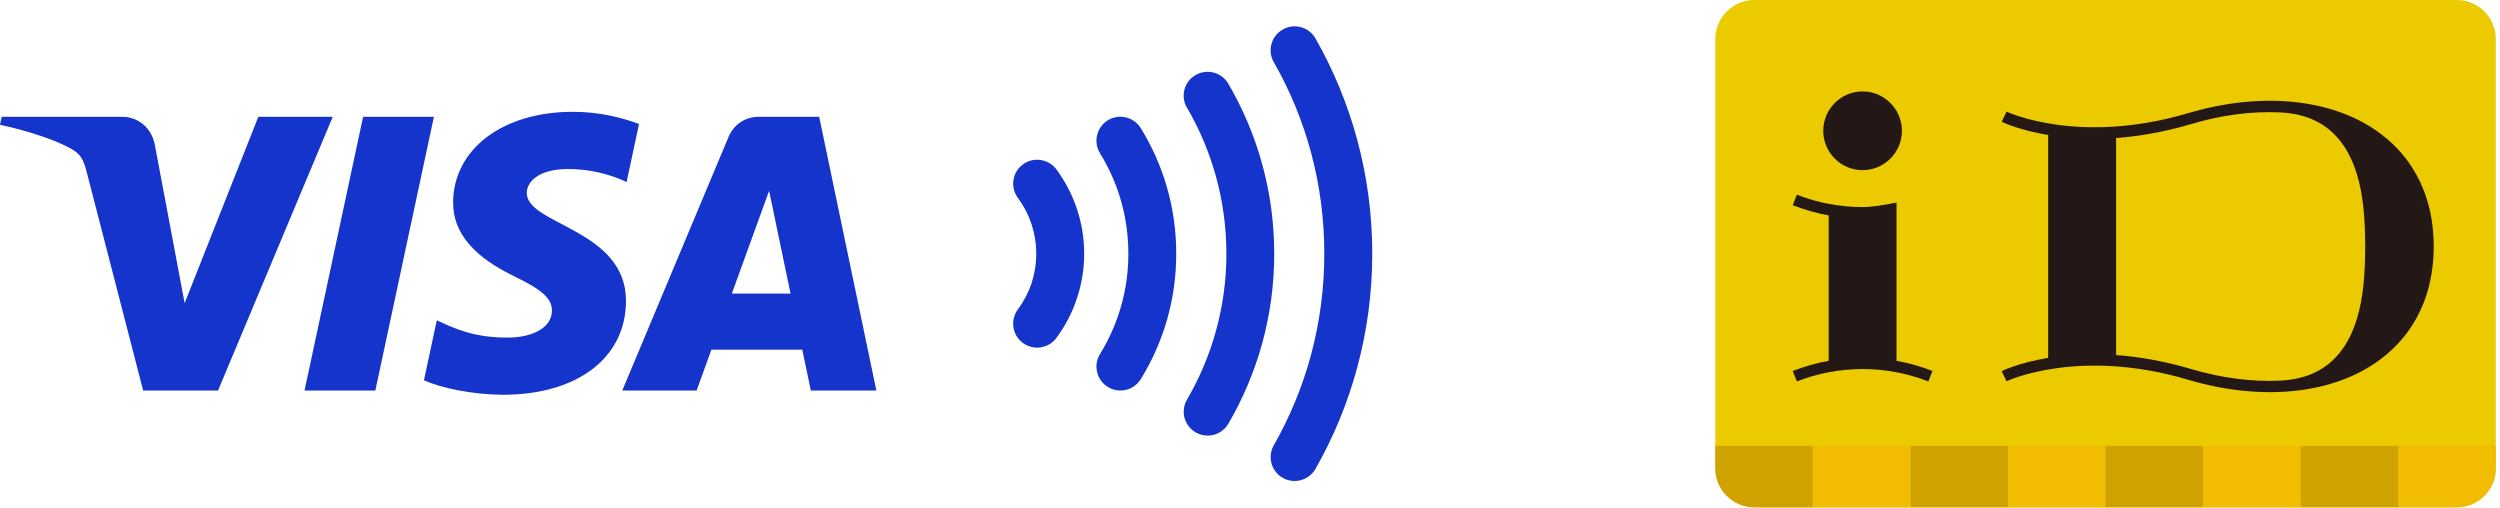 <svg width="359" height="73" viewBox="0 0 359 73" fill="none" xmlns="http://www.w3.org/2000/svg">
<path d="M146.175 28.428C147 29.544 147.659 30.799 148.116 32.145C148.56 33.483 148.803 34.918 148.803 36.43C148.803 37.941 148.56 39.377 148.116 40.722C147.659 42.06 147 43.315 146.168 44.432C145.038 45.957 145.35 48.114 146.882 49.244C148.401 50.374 150.557 50.055 151.694 48.53C152.949 46.845 153.948 44.945 154.627 42.906C155.321 40.868 155.688 38.684 155.688 36.43C155.688 34.176 155.321 31.992 154.627 29.954C153.948 27.908 152.949 26.022 151.701 24.33C150.571 22.805 148.408 22.486 146.882 23.616C145.35 24.746 145.038 26.903 146.175 28.428Z" fill="#1434CB"/>
<path d="M157.962 22.014C160.549 26.202 162.033 31.132 162.033 36.43C162.033 41.727 160.542 46.651 157.962 50.839C156.964 52.454 157.47 54.569 159.086 55.568C160.701 56.559 162.816 56.06 163.815 54.444C167.053 49.209 168.918 43.017 168.904 36.423C168.918 29.822 167.046 23.63 163.815 18.402C162.816 16.786 160.694 16.28 159.086 17.271C157.47 18.277 156.964 20.392 157.962 22.007" fill="#1434CB"/>
<path d="M170.458 15.476C174.049 21.633 176.102 28.775 176.109 36.423C176.109 44.078 174.049 51.22 170.458 57.378C169.494 59.014 170.042 61.122 171.685 62.079C173.321 63.043 175.436 62.481 176.386 60.852C180.581 53.675 182.98 45.319 182.98 36.43C182.98 27.541 180.574 19.185 176.386 12.016C175.429 10.379 173.321 9.825 171.678 10.781C170.028 11.738 169.487 13.846 170.451 15.483" fill="#1434CB"/>
<path d="M182.918 8.923C187.55 17.036 190.171 26.411 190.171 36.43C190.171 46.45 187.543 55.825 182.918 63.937C181.982 65.588 182.551 67.682 184.201 68.618C185.851 69.561 187.952 68.985 188.902 67.335C194.089 58.224 197.056 47.663 197.056 36.43C197.056 25.197 194.096 14.637 188.902 5.519C187.952 3.868 185.851 3.286 184.208 4.236C182.544 5.172 181.975 7.273 182.911 8.923" fill="#1434CB"/>
<path d="M117.628 16.772H108.946C106.991 16.772 105.348 17.909 104.62 19.657L89.358 56.081H100.036L102.158 50.208H115.208L116.435 56.081H125.844L117.635 16.772H117.628ZM105.091 42.157L110.444 27.402L113.523 42.157H105.091Z" fill="#1434CB"/>
<path d="M65.075 29.045C65.013 34.703 70.123 37.865 73.978 39.744C77.945 41.672 79.269 42.906 79.255 44.633C79.228 47.267 76.093 48.432 73.167 48.474C68.057 48.557 65.089 47.094 62.725 45.992L60.88 54.603C63.259 55.692 67.641 56.642 72.189 56.691C82.875 56.691 89.857 51.414 89.892 43.246C89.934 32.873 75.546 32.297 75.643 27.665C75.677 26.258 77.016 24.753 79.956 24.371C81.412 24.184 85.427 24.032 89.982 26.133L91.764 17.798C89.316 16.91 86.168 16.058 82.251 16.058C72.197 16.058 65.124 21.397 65.068 29.052" fill="#1434CB"/>
<path d="M52.143 16.772L43.733 56.081H53.898L62.309 16.772H52.143Z" fill="#1434CB"/>
<path d="M37.097 16.772L26.515 43.53L22.23 20.78C21.731 18.242 19.748 16.772 17.543 16.772H0.243L0 17.916C3.55 18.686 7.586 19.934 10.033 21.259C11.531 22.07 11.961 22.777 12.453 24.712L20.559 56.081H31.307L47.782 16.772H37.097Z" fill="#1434CB"/>
<path d="M358.396 67.247C358.396 70.331 355.877 72.85 352.793 72.85H251.918C248.839 72.85 246.32 70.331 246.32 67.247V5.603C246.32 2.525 248.839 0 251.918 0H352.793C355.877 0 358.396 2.525 358.396 5.603V67.247Z" fill="#EBCA00"/>
<path d="M288.348 64.027H274.335V72.849H288.348V64.027Z" fill="#D0A200"/>
<path d="M302.356 64.027H288.348V72.849H302.356V64.027Z" fill="#F2BC00"/>
<path d="M246.32 64.027V67.246C246.32 70.33 248.839 72.85 251.918 72.85H260.328V64.027H246.32Z" fill="#D0A200"/>
<path d="M274.335 64.027H260.328V72.849H274.335V64.027Z" fill="#F2BC00"/>
<path d="M330.376 64.027H316.363V72.849H330.376V64.027Z" fill="#F2BC00"/>
<path d="M344.383 64.027V72.849H352.793C355.877 72.849 358.396 70.33 358.396 67.246V64.027H344.389H344.383Z" fill="#F2BC00"/>
<path d="M344.383 64.027H330.376V72.849H344.383V64.027Z" fill="#D0A200"/>
<path d="M316.363 64.027H302.355V72.849H316.363V64.027Z" fill="#D0A200"/>
<path d="M261.819 18.781C261.819 15.669 264.355 13.127 267.467 13.127C270.579 13.127 273.115 15.669 273.115 18.781C273.115 21.893 270.59 24.434 267.467 24.434C264.343 24.434 261.819 21.893 261.819 18.781Z" fill="#231815"/>
<path d="M272.341 51.81C274.098 52.126 275.82 52.617 277.498 53.273L276.911 54.769C273.883 53.6 270.709 52.996 267.467 52.996C264.225 52.996 261.045 53.595 258.029 54.769L257.441 53.273C259.125 52.617 260.842 52.126 262.598 51.81V30.934C260.842 30.618 259.125 30.115 257.441 29.471L258.029 27.963C259.514 28.528 261.039 28.991 262.604 29.274C264.214 29.579 265.84 29.737 267.467 29.737C268.811 29.737 270.647 29.432 272.341 29.087V51.815V51.81Z" fill="#231815"/>
<path d="M314.239 16.238C298.543 20.915 288.229 16.075 288.139 16.03L287.444 17.481C287.636 17.594 290.009 18.701 294.115 19.384V51.392C290.009 52.076 287.631 53.189 287.444 53.296L288.139 54.748C288.229 54.702 298.543 49.862 314.239 54.538C324.818 57.679 335.131 56.617 341.802 51.624C346.823 47.868 349.483 42.248 349.483 35.391C349.483 28.535 346.823 22.915 341.802 19.164C335.126 14.166 324.818 13.104 314.239 16.244M335.058 19.142C335.696 19.757 336.278 20.469 336.752 21.215C337.244 21.994 337.651 22.824 337.984 23.677C339.198 26.75 339.509 30.161 339.616 33.437C339.639 34.092 339.644 34.748 339.644 35.403C339.644 36.058 339.639 36.713 339.616 37.368C339.509 40.644 339.198 44.056 337.984 47.128C337.651 47.981 337.238 48.811 336.752 49.591C336.278 50.336 335.696 51.048 335.058 51.664C332.951 53.703 330.229 54.538 327.354 54.663C326.343 54.708 325.321 54.708 324.31 54.663C323.259 54.612 322.209 54.522 321.169 54.386C320.091 54.245 319.023 54.064 317.961 53.838C316.865 53.601 315.775 53.324 314.702 53.008C310.72 51.827 307.089 51.223 303.875 50.986V19.82C307.094 19.582 310.72 18.978 314.702 17.803C315.775 17.481 316.865 17.204 317.961 16.967C319.023 16.741 320.096 16.555 321.169 16.414C322.214 16.278 323.259 16.182 324.31 16.137C325.321 16.092 326.343 16.092 327.354 16.137C330.229 16.261 332.951 17.103 335.058 19.136" fill="#231815"/>
</svg>
